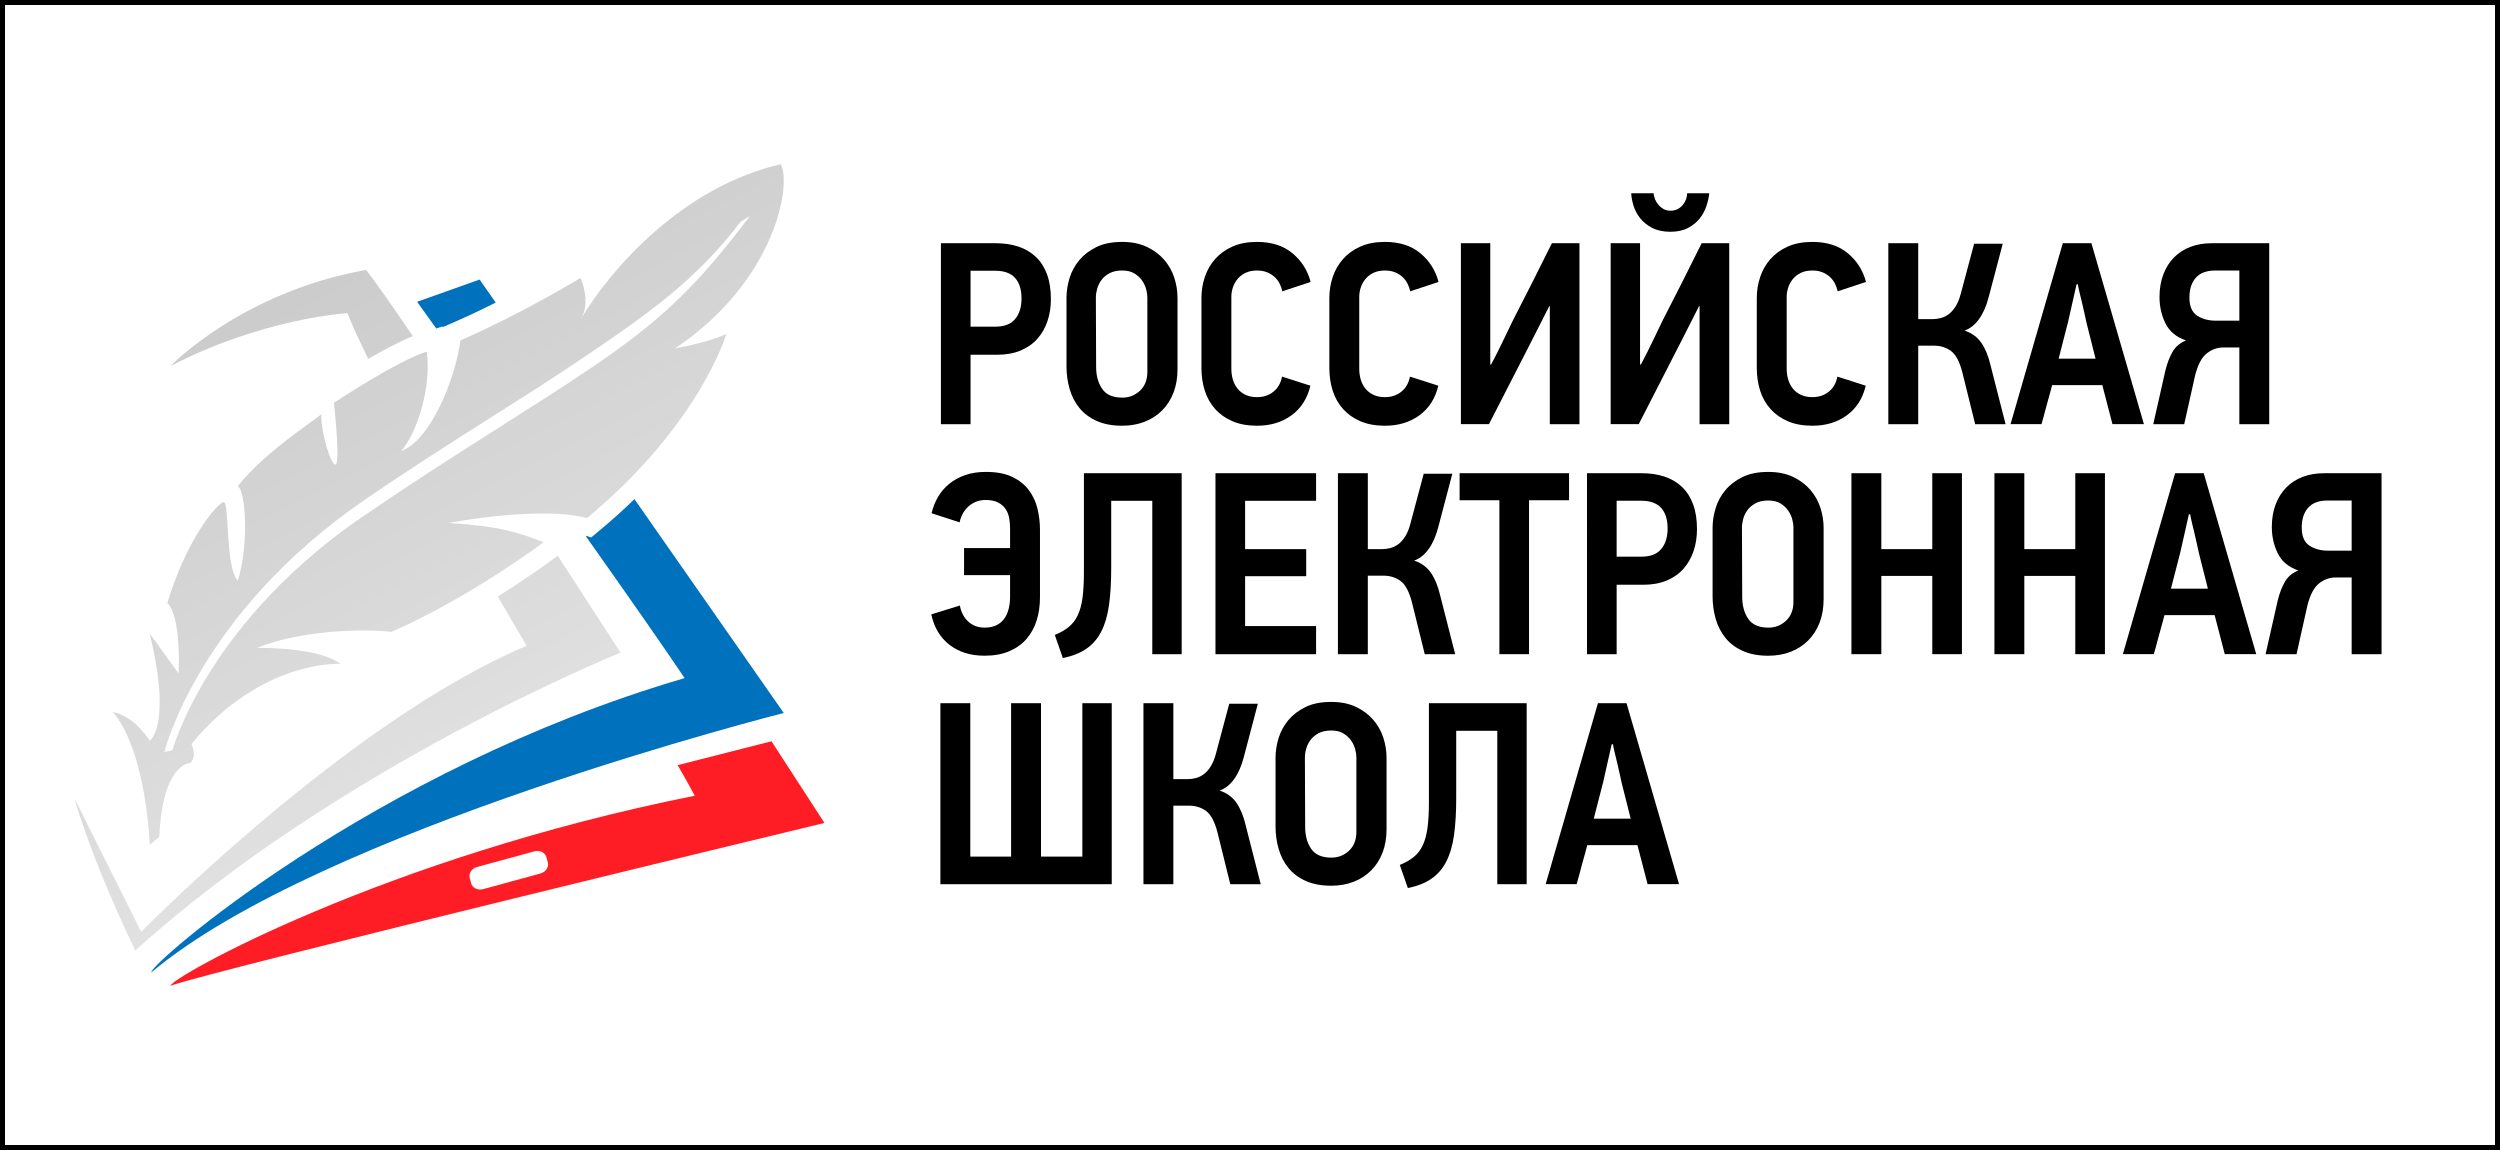 <?xml version="1.0" encoding="utf-8"?>
<!-- Generator: Adobe Illustrator 26.2.1, SVG Export Plug-In . SVG Version: 6.00 Build 0)  -->
<!DOCTYPE svg PUBLIC "-//W3C//DTD SVG 1.1//EN" "http://www.w3.org/Graphics/SVG/1.1/DTD/svg11.dtd">
<svg version="1.1" xmlns:x="http://ns.adobe.com/Extensibility/1.0/" xmlns:i="http://ns.adobe.com/AdobeIllustrator/10.0/" xmlns:graph="http://ns.adobe.com/Graphs/1.0/"
	 xmlns="http://www.w3.org/2000/svg" xmlns:xlink="http://www.w3.org/1999/xlink" x="0px" y="0px" viewBox="0 0 250 115"
	 enable-background="new 0 0 250 115" xml:space="preserve">
<rect x="0" y="0" width="250" height="115" fill="#333333" stroke="none"/>
<g id="Слой_15">
</g>
<g id="fipi_ru">
</g>
<g id="рдш.рф">
</g>
<g id="dppo.apkpro">
</g>
<g id="srtv.fcior">
</g>
<g id="ГИА">
</g>
<g id="ЕГЭ">
</g>
<g id="fedindtifr_tras">
</g>
<g id="minprosveshen">
</g>
<g id="vedtnikobraz">
</g>
<g id="ФедСлужба_по_надзору">
</g>
<g id="Российское_образование">
</g>
<g id="РОССИЙСКАЯ_ЭЛ_ШКОЛА">
	<rect fill="#FFFFFF" stroke="#000000" stroke-miterlimit="10" width="250" height="115"/>
	<g id="ТЕКСТ_00000041279921290776889070000006458650167374107292_">
		<g>
			<path d="M105.09,29.911c0,0.78-0.113,1.508-0.338,2.184s-0.559,1.266-1.001,1.769
				s-1.001,0.896-1.677,1.183c-0.676,0.286-1.465,0.429-2.366,0.429h-2.652v6.942
				H94.092V24.321h5.46c0.849,0,1.612,0.112,2.288,0.338
				c0.676,0.226,1.256,0.567,1.742,1.026c0.485,0.46,0.858,1.04,1.118,1.742
				C104.959,28.13,105.09,28.958,105.09,29.911z M102.152,29.845
				c0-0.896-0.217-1.582-0.65-2.057s-1.092-0.712-1.976-0.712h-2.47v5.59h2.496
				c0.884,0,1.538-0.254,1.963-0.764C101.939,31.394,102.152,30.709,102.152,29.845z"
				/>
			<path d="M117.751,36.93c0,0.867-0.135,1.647-0.403,2.34
				c-0.269,0.694-0.65,1.287-1.144,1.781c-0.494,0.494-1.079,0.871-1.755,1.131
				c-0.676,0.261-1.421,0.391-2.236,0.391c-0.988,0-1.837-0.16-2.548-0.481
				c-0.711-0.32-1.287-0.754-1.729-1.3c-0.442-0.546-0.767-1.179-0.975-1.898
				c-0.208-0.719-0.312-1.478-0.312-2.274v-6.838c0-0.642,0.1-1.291,0.299-1.95
				c0.199-0.658,0.52-1.257,0.962-1.794c0.442-0.537,1.014-0.979,1.716-1.326
				s1.564-0.52,2.587-0.52c0.953,0,1.776,0.164,2.47,0.493
				c0.693,0.33,1.27,0.759,1.729,1.287c0.459,0.529,0.797,1.127,1.014,1.794
				c0.217,0.668,0.325,1.34,0.325,2.016V36.93z M114.735,29.734
				c0-0.226-0.039-0.49-0.117-0.794c-0.078-0.305-0.212-0.596-0.403-0.873
				c-0.191-0.278-0.446-0.517-0.767-0.717c-0.321-0.199-0.732-0.3-1.235-0.3
				c-0.503,0-0.923,0.092-1.261,0.274c-0.338,0.182-0.607,0.408-0.806,0.677
				c-0.2,0.27-0.343,0.561-0.429,0.873c-0.087,0.312-0.13,0.607-0.13,0.886
				l0.026,6.93c0,0.869,0.199,1.599,0.598,2.188
				c0.398,0.591,1.075,0.886,2.028,0.886c0.676,0,1.261-0.229,1.755-0.689
				c0.494-0.461,0.741-1.091,0.741-1.89V29.734z"/>
			<path d="M131.038,38.569c-0.295,1.265-0.919,2.249-1.872,2.95
				c-0.954,0.702-2.106,1.054-3.458,1.054c-0.936,0-1.751-0.147-2.444-0.442
				c-0.693-0.294-1.274-0.702-1.742-1.222c-0.468-0.521-0.815-1.131-1.04-1.833
				c-0.226-0.702-0.338-1.46-0.338-2.275v-7.02c0-0.711,0.112-1.404,0.338-2.08
				c0.225-0.676,0.567-1.274,1.027-1.794c0.459-0.521,1.036-0.937,1.729-1.248
				c0.693-0.312,1.517-0.468,2.47-0.468c1.456,0,2.639,0.381,3.549,1.144
				s1.512,1.716,1.807,2.86l-2.833,0.936c-0.052-0.26-0.139-0.511-0.26-0.754
				c-0.121-0.242-0.286-0.464-0.494-0.663s-0.459-0.359-0.754-0.48
				s-0.633-0.183-1.014-0.183c-0.451,0-0.836,0.078-1.157,0.234
				s-0.585,0.359-0.793,0.61c-0.208,0.252-0.364,0.533-0.468,0.846
				c-0.104,0.312-0.156,0.624-0.156,0.936v7.202c0,0.382,0.052,0.745,0.156,1.092
				c0.104,0.348,0.264,0.65,0.481,0.91c0.216,0.26,0.485,0.464,0.806,0.611
				s0.698,0.221,1.131,0.221c0.641,0,1.187-0.182,1.638-0.546
				s0.737-0.866,0.858-1.508L131.038,38.569z"/>
			<path d="M143.829,38.569c-0.295,1.265-0.919,2.249-1.872,2.95
				c-0.953,0.702-2.106,1.054-3.458,1.054c-0.937,0-1.751-0.147-2.444-0.442
				c-0.693-0.294-1.273-0.702-1.742-1.222c-0.468-0.521-0.814-1.131-1.04-1.833
				c-0.225-0.702-0.338-1.46-0.338-2.275v-7.02c0-0.711,0.113-1.404,0.338-2.08
				c0.226-0.676,0.568-1.274,1.027-1.794c0.459-0.521,1.035-0.937,1.729-1.248
				c0.692-0.312,1.517-0.468,2.47-0.468c1.456,0,2.639,0.381,3.549,1.144
				s1.512,1.716,1.807,2.86l-2.834,0.936c-0.052-0.26-0.139-0.511-0.26-0.754
				c-0.121-0.242-0.286-0.464-0.494-0.663s-0.459-0.359-0.754-0.48
				s-0.633-0.183-1.014-0.183c-0.451,0-0.837,0.078-1.157,0.234
				c-0.321,0.156-0.585,0.359-0.793,0.61c-0.208,0.252-0.364,0.533-0.468,0.846
				c-0.104,0.312-0.156,0.624-0.156,0.936v7.202c0,0.382,0.052,0.745,0.156,1.092
				c0.104,0.348,0.264,0.65,0.48,0.91s0.485,0.464,0.807,0.611
				c0.32,0.147,0.697,0.221,1.131,0.221c0.641,0,1.187-0.182,1.638-0.546
				s0.736-0.866,0.858-1.508L143.829,38.569z"/>
			<path d="M146.09,42.417V24.321h2.938v12.115c0.017,0,0.029,0.005,0.039,0.014
				c0.008,0.009,0.021,0.013,0.038,0.013c0.399-0.745,0.776-1.49,1.132-2.236
				c0.354-0.745,0.715-1.49,1.078-2.235c0.659-1.283,1.309-2.557,1.95-3.822
				c0.642-1.265,1.283-2.548,1.924-3.848h2.757v18.096h-2.965V30.613h-0.052
				c-0.295,0.571-0.589,1.152-0.884,1.742c-0.295,0.589-0.59,1.17-0.884,1.741
				l-4.265,8.32H146.09z"/>
			<path d="M161.067,42.417V24.321h2.938v12.115c0.017,0,0.029,0.005,0.039,0.014
				c0.008,0.009,0.021,0.013,0.038,0.013c0.399-0.745,0.776-1.49,1.132-2.236
				c0.354-0.745,0.715-1.49,1.078-2.235c0.659-1.283,1.309-2.557,1.95-3.822
				c0.642-1.265,1.283-2.548,1.924-3.848h2.757v18.096h-2.965V30.613h-0.052
				c-0.295,0.571-0.589,1.152-0.884,1.742c-0.295,0.589-0.59,1.17-0.884,1.741
				l-4.265,8.32H161.067z M167.047,23.177c-0.729,0-1.34-0.13-1.833-0.39
				c-0.494-0.26-0.894-0.581-1.196-0.962c-0.304-0.381-0.524-0.797-0.663-1.248
				s-0.217-0.866-0.234-1.248h2.236c0.017,0.19,0.065,0.386,0.143,0.585
				c0.078,0.199,0.191,0.386,0.339,0.559c0.146,0.174,0.32,0.316,0.52,0.43
				c0.199,0.112,0.429,0.169,0.689,0.169c0.276,0,0.52-0.057,0.728-0.169
				c0.208-0.113,0.381-0.256,0.521-0.43c0.138-0.173,0.242-0.359,0.312-0.559
				s0.104-0.395,0.104-0.585h2.21c-0.035,0.382-0.126,0.797-0.273,1.248
				s-0.368,0.867-0.663,1.248s-0.685,0.702-1.17,0.962
				S167.74,23.177,167.047,23.177z"/>
			<path d="M186.573,38.569c-0.295,1.265-0.919,2.249-1.872,2.95
				c-0.953,0.702-2.106,1.054-3.458,1.054c-0.937,0-1.751-0.147-2.444-0.442
				c-0.693-0.294-1.273-0.702-1.742-1.222c-0.468-0.521-0.814-1.131-1.04-1.833
				c-0.225-0.702-0.338-1.46-0.338-2.275v-7.02c0-0.711,0.113-1.404,0.338-2.08
				c0.226-0.676,0.568-1.274,1.027-1.794c0.459-0.521,1.035-0.937,1.729-1.248
				c0.692-0.312,1.517-0.468,2.47-0.468c1.456,0,2.639,0.381,3.549,1.144
				s1.512,1.716,1.807,2.86l-2.834,0.936c-0.052-0.26-0.139-0.511-0.26-0.754
				c-0.121-0.242-0.286-0.464-0.494-0.663s-0.459-0.359-0.754-0.48
				s-0.633-0.183-1.014-0.183c-0.451,0-0.837,0.078-1.157,0.234
				c-0.321,0.156-0.585,0.359-0.793,0.61c-0.208,0.252-0.364,0.533-0.468,0.846
				c-0.104,0.312-0.156,0.624-0.156,0.936v7.202c0,0.382,0.052,0.745,0.156,1.092
				c0.104,0.348,0.264,0.65,0.48,0.91s0.485,0.464,0.807,0.611
				c0.32,0.147,0.697,0.221,1.131,0.221c0.641,0,1.187-0.182,1.638-0.546
				s0.736-0.866,0.858-1.508L186.573,38.569z"/>
			<path d="M188.833,42.417V24.321h2.99v7.592h1.43c0.26,0,0.528-0.034,0.806-0.104
				c0.277-0.068,0.542-0.194,0.794-0.377c0.251-0.182,0.484-0.441,0.701-0.779
				s0.395-0.776,0.533-1.313l1.326-4.966h2.86l-1.404,5.33
				c-0.226,0.884-0.546,1.616-0.962,2.197c-0.416,0.58-0.901,0.966-1.456,1.156
				c0.728,0.243,1.291,0.655,1.689,1.235c0.399,0.581,0.702,1.322,0.91,2.223
				l1.508,5.902h-3.042l-1.273-5.148c-0.277-1.092-0.659-1.815-1.145-2.171
				c-0.485-0.354-1.057-0.532-1.716-0.532h-1.56v7.852H188.833z"/>
			<path d="M210.232,38.516h-5.018c-0.035,0.156-0.104,0.416-0.208,0.78
				c-0.104,0.364-0.213,0.754-0.325,1.17c-0.113,0.416-0.217,0.807-0.312,1.17
				c-0.095,0.364-0.169,0.624-0.221,0.78h-3.094l5.226-18.096h2.86l5.252,18.096
				h-3.146L210.232,38.516z M206.8,32.224l-0.937,3.641h3.692l-0.91-3.614
				c-0.035-0.156-0.091-0.416-0.169-0.78c-0.078-0.363-0.165-0.745-0.26-1.144
				c-0.096-0.398-0.187-0.775-0.273-1.131s-0.139-0.611-0.156-0.768h-0.13
				L206.8,32.224z"/>
			<path d="M226.923,24.321v18.096h-2.989v-7.67h-1.612
				c-0.59,0-1.136,0.195-1.638,0.585c-0.503,0.39-0.894,1.122-1.17,2.197
				l-1.093,4.888h-3.094l1.222-5.408c0.174-0.692,0.407-1.3,0.702-1.819
				c0.295-0.521,0.745-0.901,1.353-1.145c-0.972-0.329-1.655-0.896-2.055-1.703
				c-0.398-0.806-0.598-1.686-0.598-2.639c0-0.832,0.126-1.582,0.377-2.249
				s0.606-1.235,1.066-1.703c0.459-0.468,1.009-0.823,1.65-1.066
				c0.642-0.242,1.353-0.363,2.132-0.363H226.923z M218.942,29.755
				c0,0.867,0.255,1.469,0.767,1.807c0.512,0.339,1.148,0.508,1.911,0.508h2.314
				v-5.019h-2.393c-0.884,0-1.538,0.243-1.963,0.729S218.942,28.923,218.942,29.755z"/>
			<path d="M96.406,54.808h4.602v-1.976c0-0.347-0.031-0.689-0.091-1.027
				c-0.061-0.338-0.182-0.641-0.364-0.91c-0.182-0.268-0.434-0.484-0.754-0.649
				c-0.321-0.165-0.733-0.247-1.235-0.247c-0.381,0-0.719,0.065-1.014,0.195
				c-0.295,0.13-0.551,0.299-0.767,0.507c-0.217,0.208-0.395,0.446-0.533,0.715
				s-0.234,0.542-0.286,0.819l-2.808-0.91c0.138-0.589,0.355-1.136,0.65-1.639
				c0.294-0.502,0.671-0.939,1.131-1.312c0.459-0.373,0.992-0.663,1.599-0.871
				c0.606-0.208,1.291-0.312,2.054-0.312c1.074,0,1.958,0.169,2.652,0.507
				c0.693,0.338,1.244,0.779,1.651,1.326c0.407,0.546,0.693,1.165,0.858,1.858
				c0.165,0.693,0.247,1.387,0.247,2.08v6.786c0,0.814-0.108,1.573-0.325,2.275
				c-0.217,0.701-0.551,1.317-1.001,1.846c-0.451,0.529-1.027,0.944-1.729,1.248
				c-0.702,0.303-1.53,0.455-2.483,0.455c-1.404,0-2.574-0.363-3.51-1.09
				c-0.936-0.726-1.543-1.74-1.82-3.044l2.86-0.885
				c0.121,0.677,0.403,1.214,0.845,1.612c0.442,0.399,0.984,0.598,1.625,0.598
				c0.485,0,0.893-0.086,1.222-0.259c0.329-0.172,0.589-0.4,0.78-0.685
				c0.191-0.285,0.329-0.612,0.416-0.983s0.13-0.746,0.13-1.126v-2.199h-4.602
				V54.808z"/>
			<path d="M111.121,56.785c0,1.438-0.074,2.683-0.221,3.73
				c-0.147,1.049-0.408,1.934-0.78,2.652c-0.373,0.72-0.871,1.291-1.495,1.716
				c-0.624,0.425-1.404,0.732-2.34,0.923l-0.806-2.313
				c0.555-0.226,1.018-0.489,1.391-0.793c0.373-0.304,0.672-0.689,0.897-1.157
				s0.386-1.049,0.481-1.742c0.095-0.692,0.143-1.56,0.143-2.6v-9.88h9.776
				v18.096h-2.938V50.077h-4.108V56.785z"/>
			<path d="M121.547,65.417V47.321h10.062v2.756h-7.099v4.836h6.11v2.704h-6.11
				v4.992h7.099v2.808H121.547z"/>
			<path d="M133.792,65.417V47.321h2.99v7.592h1.43c0.26,0,0.528-0.034,0.806-0.104
				c0.277-0.068,0.542-0.194,0.794-0.377c0.251-0.182,0.484-0.441,0.701-0.779
				s0.395-0.776,0.533-1.313l1.326-4.966h2.86l-1.404,5.33
				c-0.226,0.884-0.546,1.616-0.962,2.197c-0.416,0.58-0.901,0.966-1.456,1.156
				c0.728,0.243,1.291,0.655,1.689,1.235c0.399,0.581,0.702,1.322,0.91,2.223
				l1.508,5.902h-3.042l-1.273-5.148c-0.277-1.092-0.659-1.815-1.145-2.171
				c-0.485-0.354-1.057-0.532-1.716-0.532h-1.56v7.852H133.792z"/>
			<path d="M152.903,50.025v15.392h-2.964V50.025h-3.979v-2.704h10.946v2.704H152.903z"/>
			<path d="M169.699,52.911c0,0.78-0.112,1.508-0.338,2.184s-0.559,1.266-1.001,1.769
				c-0.441,0.503-1.001,0.896-1.677,1.183s-1.465,0.429-2.366,0.429h-2.652v6.942
				h-2.964V47.321h5.46c0.85,0,1.612,0.112,2.288,0.338s1.257,0.567,1.742,1.026
				c0.485,0.46,0.858,1.04,1.118,1.742S169.699,51.958,169.699,52.911z
				 M166.761,52.845c0-0.896-0.217-1.582-0.65-2.057s-1.092-0.712-1.976-0.712
				h-2.471v5.59h2.496c0.885,0,1.538-0.254,1.963-0.764
				C166.548,54.394,166.761,53.709,166.761,52.845z"/>
			<path d="M182.361,59.93c0,0.867-0.135,1.647-0.403,2.34
				c-0.269,0.694-0.649,1.287-1.144,1.781s-1.079,0.871-1.755,1.131
				c-0.677,0.261-1.422,0.391-2.236,0.391c-0.988,0-1.838-0.16-2.548-0.481
				c-0.711-0.32-1.287-0.754-1.729-1.3c-0.441-0.546-0.767-1.179-0.975-1.898
				c-0.208-0.719-0.312-1.478-0.312-2.274v-6.838c0-0.642,0.1-1.291,0.3-1.95
				c0.198-0.658,0.52-1.257,0.962-1.794c0.441-0.537,1.014-0.979,1.716-1.326
				s1.564-0.52,2.587-0.52c0.953,0,1.776,0.164,2.47,0.493
				c0.693,0.33,1.27,0.759,1.729,1.287c0.459,0.529,0.797,1.127,1.014,1.794
				c0.217,0.668,0.325,1.34,0.325,2.016V59.93z M179.345,52.734
				c0-0.226-0.039-0.49-0.117-0.794c-0.078-0.305-0.213-0.596-0.403-0.873
				c-0.19-0.278-0.446-0.517-0.767-0.717c-0.321-0.199-0.732-0.3-1.235-0.3
				s-0.923,0.092-1.261,0.274c-0.338,0.182-0.607,0.408-0.807,0.677
				c-0.199,0.27-0.342,0.561-0.429,0.873s-0.13,0.607-0.13,0.886l0.026,6.93
				c0,0.869,0.198,1.599,0.598,2.188c0.398,0.591,1.074,0.886,2.028,0.886
				c0.676,0,1.261-0.229,1.755-0.689c0.494-0.461,0.741-1.091,0.741-1.89V52.734z
				"/>
			<path d="M193.229,65.417v-7.826h-5.097v7.826h-2.989V47.321h2.989v7.592h5.097
				v-7.592h2.964v18.096H193.229z"/>
			<path d="M207.529,65.417v-7.826h-5.097v7.826h-2.989V47.321h2.989v7.592h5.097
				v-7.592h2.964v18.096H207.529z"/>
			<path d="M221.464,61.516h-5.018c-0.035,0.156-0.104,0.416-0.208,0.78
				c-0.104,0.364-0.213,0.754-0.325,1.17c-0.113,0.416-0.217,0.807-0.312,1.17
				c-0.095,0.364-0.169,0.624-0.221,0.78h-3.094l5.226-18.096h2.86l5.252,18.096
				h-3.146L221.464,61.516z M218.033,55.224l-0.937,3.641h3.692l-0.91-3.614
				c-0.035-0.156-0.091-0.416-0.169-0.78c-0.078-0.363-0.165-0.745-0.26-1.144
				c-0.096-0.398-0.187-0.775-0.273-1.131s-0.139-0.611-0.156-0.768h-0.13
				L218.033,55.224z"/>
			<path d="M238.155,47.321v18.096h-2.989v-7.67h-1.612
				c-0.59,0-1.136,0.195-1.638,0.585c-0.503,0.39-0.894,1.122-1.17,2.197
				l-1.093,4.888h-3.094l1.222-5.408c0.174-0.692,0.407-1.3,0.702-1.819
				c0.295-0.521,0.745-0.901,1.353-1.145c-0.972-0.329-1.655-0.896-2.055-1.703
				c-0.398-0.806-0.598-1.686-0.598-2.639c0-0.832,0.126-1.582,0.377-2.249
				s0.606-1.235,1.066-1.703c0.459-0.468,1.009-0.823,1.65-1.066
				c0.642-0.242,1.353-0.363,2.132-0.363H238.155z M230.173,52.755
				c0,0.867,0.255,1.469,0.767,1.807c0.512,0.339,1.148,0.508,1.911,0.508h2.314
				v-5.019h-2.393c-0.884,0-1.538,0.243-1.963,0.729S230.173,51.923,230.173,52.755z"
				/>
			<path d="M111.174,70.321v18.096H94.039V70.321h2.99v15.34h4.082V70.321h2.99
				v15.34h4.134V70.321H111.174z"/>
			<path d="M114.345,88.417V70.321h2.99v7.592h1.43c0.26,0,0.529-0.034,0.806-0.104
				c0.277-0.068,0.542-0.194,0.793-0.377c0.251-0.182,0.485-0.441,0.702-0.779
				c0.216-0.338,0.394-0.776,0.533-1.313l1.326-4.966h2.86l-1.404,5.33
				c-0.226,0.884-0.546,1.616-0.962,2.197c-0.416,0.58-0.902,0.966-1.456,1.156
				c0.728,0.243,1.291,0.655,1.69,1.235c0.398,0.581,0.702,1.322,0.91,2.223
				l1.508,5.902h-3.042l-1.274-5.148c-0.277-1.092-0.659-1.815-1.144-2.171
				c-0.485-0.354-1.058-0.532-1.716-0.532h-1.56v7.852H114.345z"/>
			<path d="M138.655,82.93c0,0.867-0.135,1.647-0.402,2.34
				c-0.27,0.694-0.65,1.287-1.145,1.781s-1.078,0.871-1.754,1.131
				c-0.678,0.261-1.422,0.391-2.236,0.391c-0.988,0-1.838-0.16-2.549-0.481
				c-0.71-0.32-1.287-0.754-1.729-1.3c-0.442-0.546-0.767-1.179-0.975-1.898
				c-0.208-0.719-0.312-1.478-0.312-2.274v-6.838c0-0.642,0.1-1.291,0.299-1.95
				c0.199-0.658,0.52-1.257,0.962-1.794c0.442-0.537,1.014-0.979,1.716-1.326
				c0.703-0.347,1.564-0.52,2.588-0.52c0.953,0,1.775,0.164,2.469,0.493
				c0.693,0.33,1.27,0.759,1.73,1.287c0.459,0.529,0.797,1.127,1.014,1.794
				c0.217,0.668,0.324,1.34,0.324,2.016V82.93z M135.639,75.734
				c0-0.226-0.039-0.49-0.117-0.794c-0.078-0.305-0.213-0.596-0.402-0.873
				c-0.191-0.278-0.447-0.517-0.768-0.717c-0.32-0.199-0.732-0.3-1.234-0.3
				c-0.504,0-0.924,0.092-1.262,0.274c-0.338,0.182-0.607,0.408-0.807,0.677
				c-0.199,0.27-0.342,0.561-0.428,0.873c-0.088,0.312-0.131,0.607-0.131,0.886
				l0.027,6.93c0,0.869,0.197,1.599,0.598,2.188
				c0.398,0.591,1.074,0.886,2.027,0.886c0.676,0,1.262-0.229,1.756-0.689
				c0.494-0.461,0.74-1.091,0.74-1.89V75.734z"/>
			<path d="M145.622,79.785c0,1.438-0.074,2.683-0.221,3.73
				c-0.147,1.049-0.407,1.934-0.78,2.652c-0.373,0.72-0.871,1.291-1.495,1.716
				s-1.403,0.732-2.34,0.923l-0.806-2.313c0.555-0.226,1.018-0.489,1.391-0.793
				s0.672-0.689,0.897-1.157c0.225-0.468,0.385-1.049,0.48-1.742
				c0.096-0.692,0.144-1.56,0.144-2.6v-9.88h9.775v18.096h-2.938V73.077h-4.108
				V79.785z"/>
			<path d="M163.745,84.516h-5.018c-0.035,0.156-0.104,0.416-0.208,0.78
				c-0.104,0.364-0.213,0.754-0.325,1.17c-0.113,0.416-0.217,0.807-0.312,1.17
				c-0.095,0.364-0.169,0.624-0.221,0.78h-3.094l5.226-18.096h2.86l5.252,18.096
				h-3.146L163.745,84.516z M160.313,78.224l-0.937,3.641h3.692l-0.91-3.614
				c-0.035-0.156-0.091-0.416-0.169-0.78c-0.078-0.363-0.165-0.745-0.26-1.144
				c-0.096-0.398-0.187-0.775-0.273-1.131s-0.139-0.611-0.156-0.768h-0.13
				L160.313,78.224z"/>
		</g>
	</g>
	<g>
		<path fill="#FF1D25" d="M82.446,82.295l-5.298-8.167l-9.388,2.387
			c0,0,0.593,0.976,1.714,3.057c-31.228,6.246-52.42,18.203-52.42,19.004
			C21.538,96.975,82.446,82.295,82.446,82.295z M47.714,86.697l5.72-1.563
			c0.537-0.147,1.077,0.111,1.204,0.578l0.144,0.527
			c0.127,0.466-0.206,0.963-0.743,1.11l-5.72,1.563
			c-0.538,0.147-1.077-0.111-1.204-0.578l-0.144-0.527
			C46.843,87.341,47.176,86.844,47.714,86.697z"/>
		<path fill="#0071BC" d="M44.273,32.641l0.009,0.068l0.99-0.431
			c1.45-0.635,2.883-1.309,4.298-2.022l-1.608-2.302l-6.252,2.223
			c0,0,0.714,0.993,1.915,2.669L44.273,32.641z M63.444,49.913
			c-1.134,1.1-2.309,2.157-3.524,3.166l-0.8,0.665l-0.576-0.177
			c3.987,5.64,7.718,10.97,9.918,14.244
			c-31.366,9.176-53.729,28.817-53.329,29.431
			c16.916-14.243,63.244-25.943,63.244-25.943L63.444,49.913z"/>
		
			<linearGradient id="SVGID_00000124848645816189972130000010588499850651149987_" gradientUnits="userSpaceOnUse" x1="55.571" y1="801.85" x2="26.959" y2="745.693" gradientTransform="matrix(1 0 0 1 0.16 -714.605)">
			<stop  offset="0" style="stop-color:#E6E6E6"/>
			<stop  offset="1" style="stop-color:#CCCCCC"/>
		</linearGradient>
		<path fill="url(#SVGID_00000124848645816189972130000010588499850651149987_)" d="M36.819,35.892
			c1.501-0.869,3.126-1.735,4.465-2.27c-2.164-3.193-3.875-5.634-4.693-6.63
			c-12.491,2.242-19.537,9.609-19.537,9.609c9.288-4.804,17.696-5.285,17.696-5.285
			S35.177,32.529,36.819,35.892z"/>
		
			<linearGradient id="SVGID_00000039130861782137079510000008923746293196301464_" gradientUnits="userSpaceOnUse" x1="44.195" y1="807.646" x2="15.583" y2="751.489" gradientTransform="matrix(1 0 0 1 0.16 -714.605)">
			<stop  offset="0" style="stop-color:#E6E6E6"/>
			<stop  offset="1" style="stop-color:#CCCCCC"/>
		</linearGradient>
		<path fill="url(#SVGID_00000039130861782137079510000008923746293196301464_)" d="M55.526,55.751
			c-0.166,0.126-2.413,1.813-5.75,3.9c0.774,1.34,2.029,3.462,2.883,4.922
			c-17.909,7.58-38.541,28.612-38.541,28.612L7.446,79.84
			c0,0,1.601,5.925,6.085,15.214c20.338-18.416,48.523-29.787,48.523-29.787
			s-2.665-4.134-6.286-9.7L55.526,55.751z"/>
		<path fill="#FFFFFF" d="M32.268,41.246c-0.058,0-0.097,0.063-0.12,0.174
			C32.282,41.306,32.331,41.246,32.268,41.246z"/>
		
			<linearGradient id="SVGID_00000099658305868673458010000016245022362548170924_" gradientUnits="userSpaceOnUse" x1="63.142" y1="797.992" x2="34.529" y2="741.836" gradientTransform="matrix(1 0 0 1 0.16 -714.605)">
			<stop  offset="0" style="stop-color:#E6E6E6"/>
			<stop  offset="1" style="stop-color:#CCCCCC"/>
		</linearGradient>
		<path fill="url(#SVGID_00000099658305868673458010000016245022362548170924_)" d="M78.069,16.423
			C68.3,18.665,61.094,26.833,58.051,31.957c1.121-1.762,0-4.164,0-4.164
			s-5.765,3.523-12.011,6.246c-0.48,3.843-3.043,10.089-5.925,11.05
			c1.601-1.762,3.043-6.406,2.562-9.929c-3.043,0.961-9.288,5.125-9.288,5.125
			s0.801,7.046,0,6.085c-0.703-0.844-1.406-4.157-1.241-4.951
			c-0.897,0.751-5.722,3.85-8.368,7.193c0.801,0.48,1.121,5.925,0,9.448
			c-1.281-1.281-0.801-8.007-1.441-7.847c-0.641,0.16-3.683,3.683-5.604,10.089
			c1.441,1.441,1.121,7.046,1.121,7.046l-2.883-4.004
			c2.242,9.288,0,10.73,0,10.73s-1.441-2.402-3.683-2.883
			c3.363,4.004,3.683,13.292,3.683,13.292l0.961-0.801
			c0.32-7.367,3.043-7.367,3.043-7.367s0.801-0.48,0.16-1.922
			c7.046-8.488,14.893-8.007,14.893-8.007s-1.601-1.601-8.327-1.601
			c4.324-1.762,10.569-1.922,13.452-1.601c8.007-3.523,15.214-8.968,15.214-8.968
			c-2.562-0.961-4.324-1.601-9.535-1.922c6.787-1.211,11.777-1.121,13.859-0.48
			c11.37-9.448,13.932-18.416,13.932-18.416s-1.601,0.801-5.125,1.441
			C77.588,28.114,79.19,18.345,78.069,16.423z M59.392,36.601
			c-6.492,4.411-13.891,8.751-22.118,14.381
			c-16.456,10.801-20.035,24.046-20.035,24.046l-0.806,0.174
			c0.022-0.092,3.452-13.869,20.118-25.277c8.268-5.659,15.682-10.007,22.121-14.384
			c6.442-4.378,10.963-7.592,15.387-13.358l0.928-0.595
			C69.661,28.715,65.882,32.19,59.392,36.601z"/>
	</g>
</g>
<g id="Единое_окно">
</g>
<g id="Инклюзивное_образование">
</g>
</svg>
